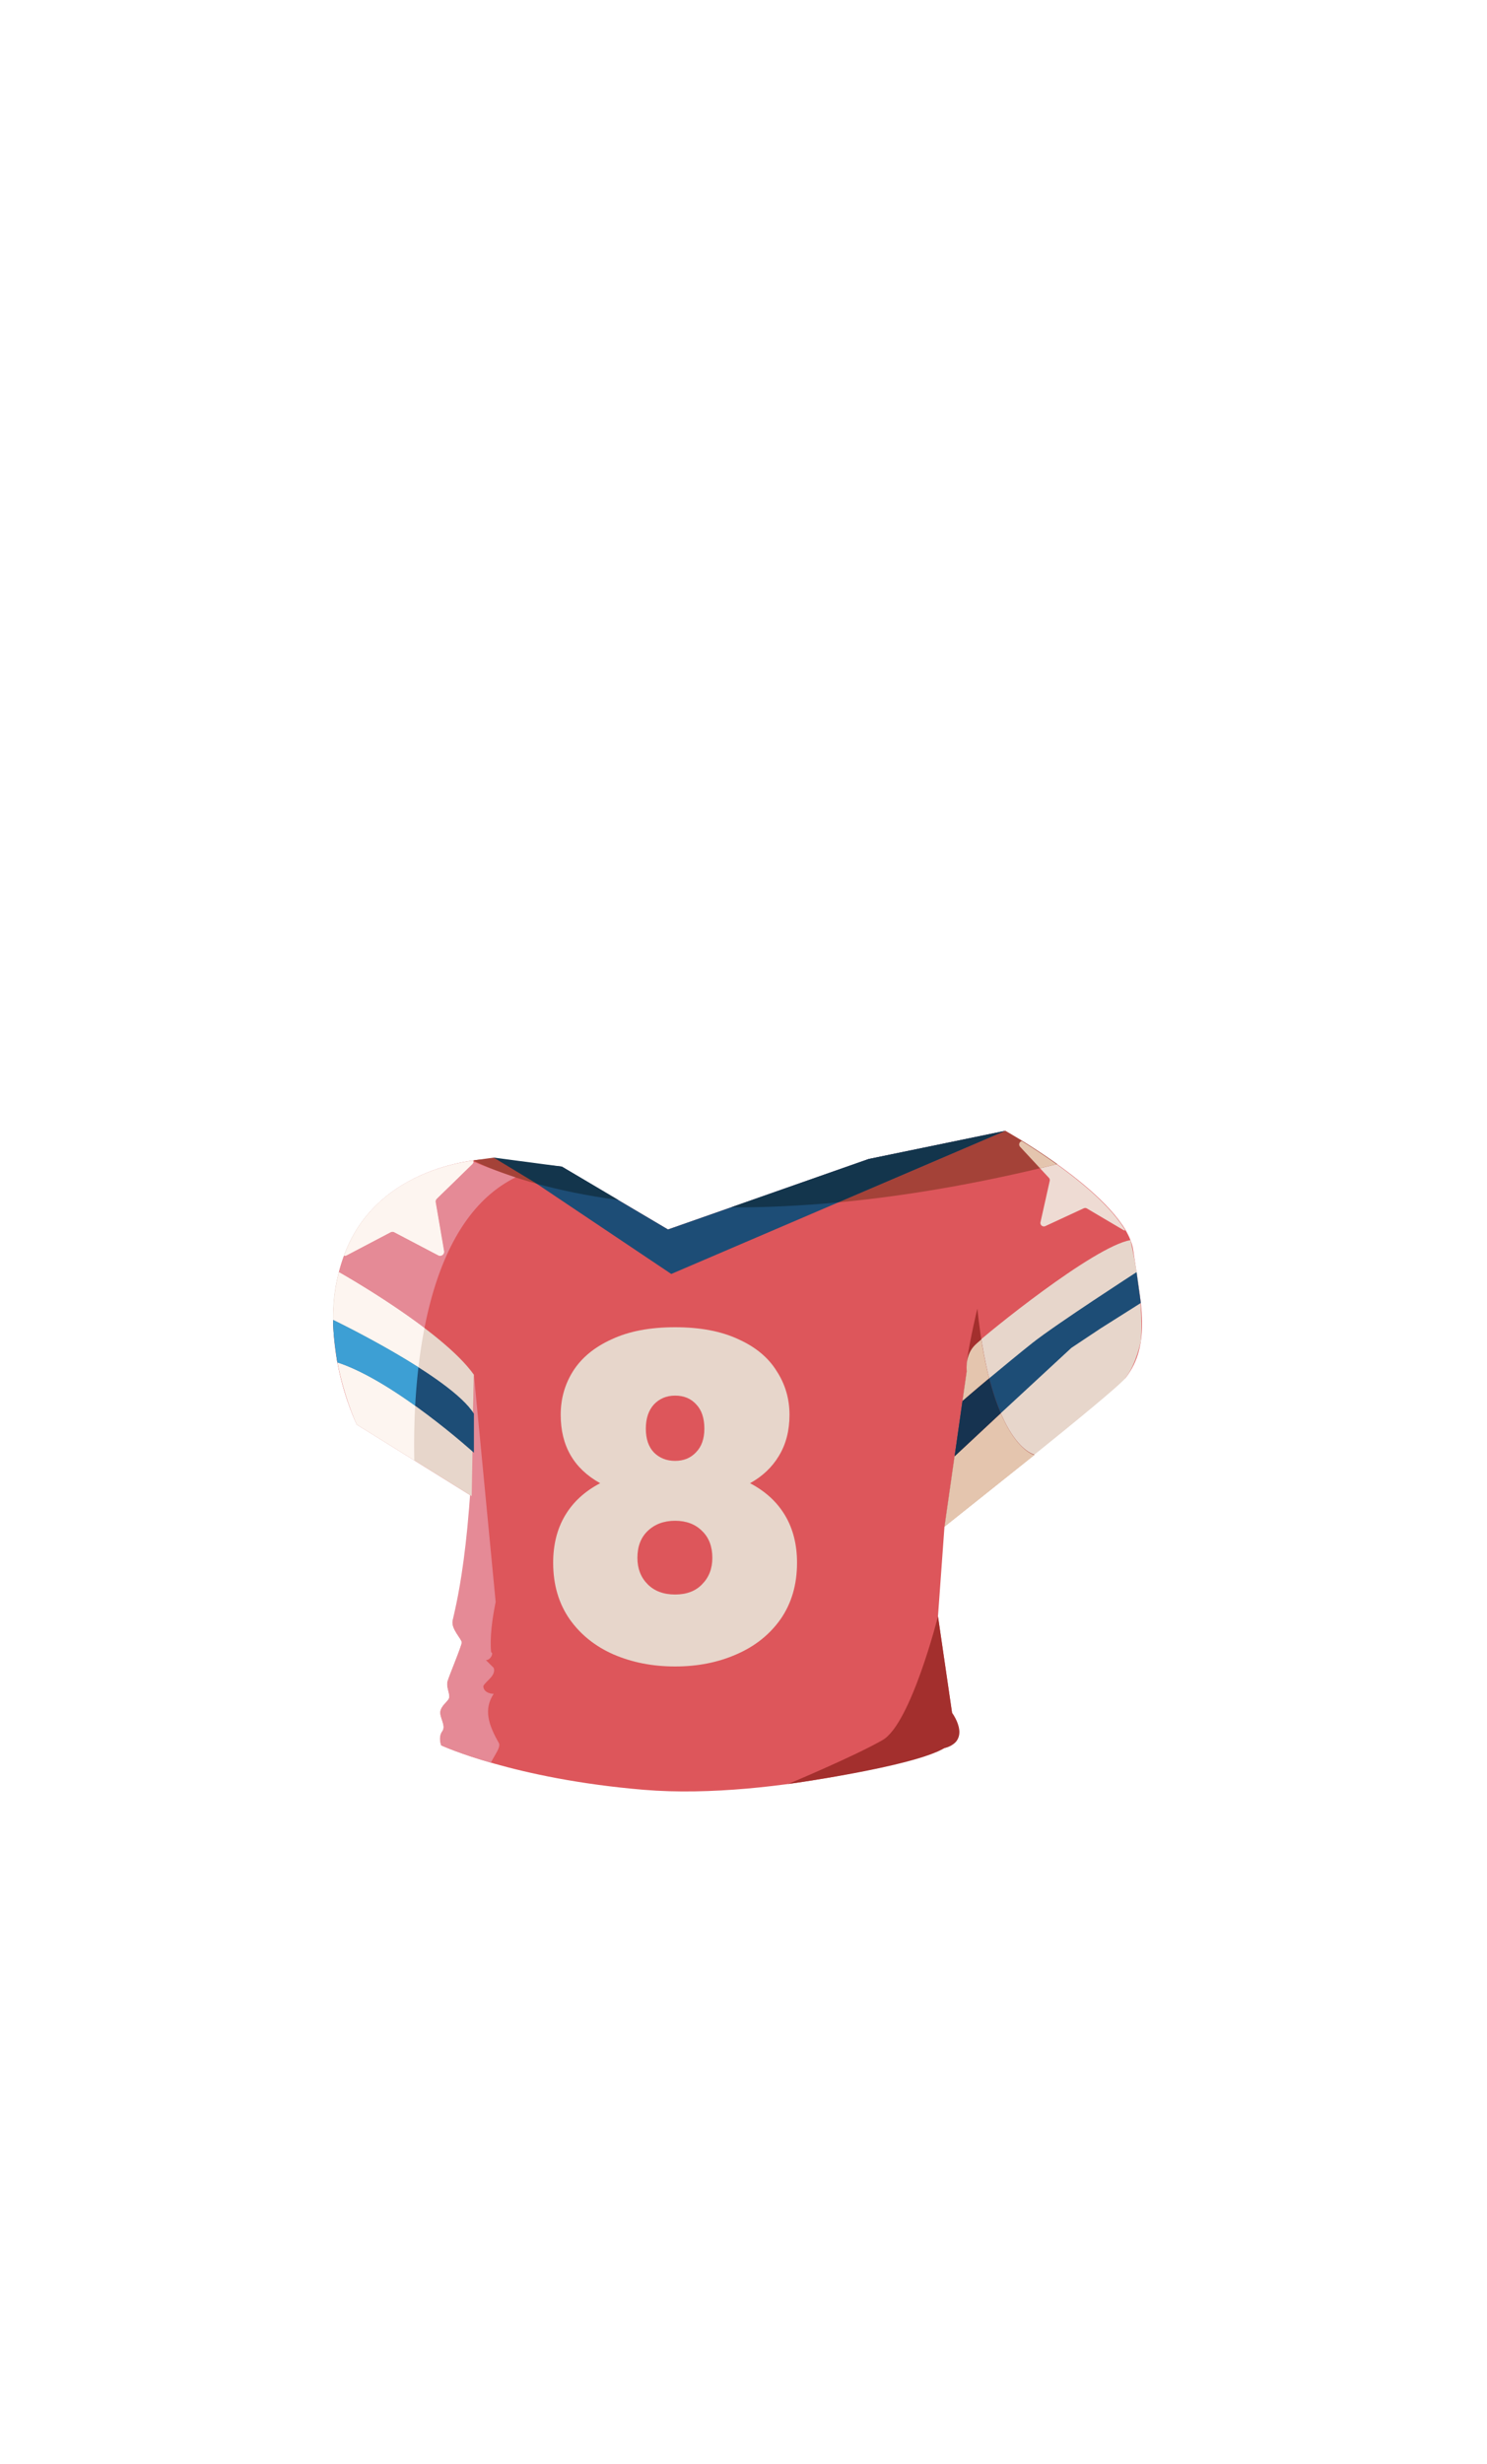 <svg xmlns="http://www.w3.org/2000/svg" width="250" height="414" fill="none" viewBox="0 0 250 414">
  <g clip-path="url(#a)">
    <path fill="#DD565B" d="m79.309 251.375-19.323-12.02s-7.841-15.845-1.457-30.047c6.38-14.211 23.514-14.572 23.514-14.572l12.398 1.276 17.867 10.565 33.727-11.837L169 190s20.235 11.292 21.513 20.031c1.277 8.744 3.1 15.845-1.278 21.491l-30.444 24.95-1.094 15.117 2.368 16.206s2.006 2.549.728 4.736c-1.278 2.187-30.627 10.016-52.501 8.195-21.875-1.821-34.09-7.468-34.09-7.468s-.545-1.368.183-2.365c.729-.998-.636-2.457-.274-3.551.361-1.093 1.456-1.546 1.456-2.278s-.545-1.73-.275-2.64c.27-.911 2.368-5.921 2.368-6.465 0-.545-1.73-2.187-1.548-3.551.183-1.363 1.548-.819 3.192-21.033h.005Z"/>
    <path fill="#E58A96" d="M83.876 292.871c-1.744-3.05-2.617-5.664-.872-8.278-.872 0-1.745-.435-1.745-1.307.436-.871 2.18-1.742 1.745-3.049l-1.309-1.307c.873 0 1.309-1.307.873-1.307-.24-2.658.187-5.576.763-8.474l-3.659-38.171c0 29.236-3.41 40.067-3.593 41.43-.183 1.364 1.548 3.006 1.548 3.551 0 .544-2.098 5.554-2.368 6.465-.275.91.275 1.912.275 2.64 0 .727-1.095 1.185-1.457 2.278-.362 1.094 1.003 2.549.275 3.551-.728 1.002-.183 2.365-.183 2.365s2.886 1.334 8.364 2.911c.658-1.36 1.692-2.61 1.343-3.303v.005Z"/>
    <path fill="#E7D6CB" d="m158.791 256.472 3.737-26.134s-.366-2.732 1.457-4.462c1.823-1.729 19.777-16.371 26.07-17.522 0 0 2.385 9.759 1.74 17.008 0 0-.737 3.791-2.56 6.156-1.823 2.366-30.444 24.95-30.444 24.95v.004ZM56.98 213.743s17.405 9.768 22.69 17.235l-.366 20.397-19.323-12.02s-6.372-13.527-3.005-25.612h.004Z"/>
    <path fill="#1D4D76" d="m160.484 244.631 19.638-18.162 4.923-3.277 6.755-4.265-.715-5.184s-13.558 8.766-17.522 11.907c-3.964 3.141-11.757 9.697-11.757 9.697l-1.313 9.284h-.009Zm-80.809-.544s-13.266-12.02-22.951-15.17c0 0-.807-4.997-.698-7.136 0 0 19.82 9.563 23.65 15.753v6.557-.004Zm4.889-48.994 28.29 18.959L169.001 190l-22.969 4.736-33.728 11.836-17.862-10.564-9.877-.915Z"/>
    <path fill="#A32F2D" d="M157.697 271.589s-4.557 18.027-9.297 20.763c-4.741 2.732-15.896 7.393-15.896 7.393s20.998-2.866 26.288-6.038c0 0 4.648-.806 1.277-5.907l-2.368-16.207-.004-.004Z"/>
    <path fill="#EEDBD3" d="m58.29 210.924 7.373-3.872a.674.674 0 0 1 .633 0l7.374 3.872a.679.679 0 0 0 .986-.714l-1.409-8.203a.673.673 0 0 1 .196-.602l5.966-5.807a.66.66 0 0 0 .188-.61c-4.932.68-16.214 3.407-21.129 14.346a27.651 27.651 0 0 0-.667 1.643.644.644 0 0 0 .488-.053Zm113.501-19.198a.58.58 0 0 0-.292.954l4.845 5.214c.131.14.183.336.139.523l-1.552 6.94a.581.581 0 0 0 .811.654l6.459-2.989a.592.592 0 0 1 .54.026l6.127 3.62a.583.583 0 0 0 .323.083c-3.432-5.877-12.681-12.107-17.4-15.025Z"/>
    <path fill="#A44238" d="M177.731 195.585a104.139 104.139 0 0 0-6.009-3.986L169.027 190l-28.058 12.02c10.763-1.011 23.004-3.006 36.762-6.431v-.004Z"/>
    <path fill="#E4C5AE" d="M171.791 191.726a.58.58 0 0 0-.292.954l3.353 3.607c.921-.218 1.849-.444 2.783-.675a106.05 106.05 0 0 0-5.844-3.886Z"/>
    <path fill="#A44238" d="m90.25 198.896-5.674-3.803L83 194.5s-1.815.257-3.233.445c-.052.013-.109.03-.157.043 0 0 3.485 1.948 10.641 3.908Z"/>
    <path fill="#13354C" d="M122.889 202.865c5.481.017 11.504-.231 18.076-.85L169.027 190l-22.969 4.736-23.165 8.129h-.004Z"/>
    <path fill="#A32F2D" d="M164.316 219.868s-2.137 8.909-1.784 10.469l-3.737 26.135 15.132-12.068s-7.191-1.329-9.611-24.536Z"/>
    <path fill="#13354C" d="M94.468 196.012 83 194.5l7.264 4.4c3.62.989 8.172 1.983 13.698 2.728l-9.499-5.616h.005Z"/>
    <path fill="#E4C5AE" d="m168.254 237.447-7.767 7.241-1.692 11.841 15.132-12.063s-2.926-.597-5.673-7.014v-.005Zm-3.274-12.385c-.467.396-.811.697-.99.871-1.012.958-1.347 2.222-1.448 3.163 0 .03-.008.061-.008.091v.039a5.96 5.96 0 0 0 0 1.172l-.716 4.997c.153-.13 2.098-1.816 4.492-3.807a69.194 69.194 0 0 1-1.33-6.518v-.008Z"/>
    <path fill="#163350" d="M166.31 231.579c-2.394 1.991-4.339 3.69-4.492 3.821l-1.33 9.297 7.767-7.25c-.676-1.577-1.339-3.502-1.945-5.868Z"/>
    <path fill="#E58A96" d="M73.445 201.405a.671.671 0 0 0-.197.601l1.409 8.204a.678.678 0 0 1-.986.714l-7.374-3.873a.68.68 0 0 0-.632 0l-7.375 3.873a.668.668 0 0 1-.445.061 27.87 27.87 0 0 0-.859 2.758c.131.074 7.728 4.348 14.378 9.388 2.072-10.586 6.433-20.924 15.316-25.303 0 0-4.03-1.337-7.074-2.657a.646.646 0 0 1-.196.422l-5.965 5.808v.004Z"/>
    <path fill="#FDF5F0" d="M69.803 236.197c-4.125-2.954-8.905-5.916-13.043-7.271 1.155 6.025 3.227 10.425 3.227 10.425l9.664 6.012a125.51 125.51 0 0 1 .152-9.166Zm-13.771-14.416c.148.074 7.68 3.716 14.317 7.942a86.298 86.298 0 0 1 1.016-6.592c-6.646-5.036-14.247-9.314-14.378-9.388-.698 2.727-.968 5.446-.955 8.038Z"/>
    <path fill="#3D9FD4" d="M56.031 221.781c0 .728.026 1.447.07 2.148.109 1.307.297 2.749.436 3.747a49 49 0 0 0 .223 1.25c4.138 1.355 8.922 4.317 13.043 7.271a107.6 107.6 0 0 1 .545-6.474c-6.633-4.226-14.164-7.868-14.317-7.942Z"/>
    <path fill="#FDF5F0" d="M70.51 197.585c-.193.087-.384.178-.572.27l-.554.274-.126.066c-4.108 2.13-8.238 5.563-10.728 11.109a28.624 28.624 0 0 0-.68 1.681.64.64 0 0 0 .444-.061l7.375-3.873a.68.68 0 0 1 .632 0l7.374 3.873a.679.679 0 0 0 .986-.714l-1.409-8.203a.672.672 0 0 1 .197-.602l5.965-5.807a.655.655 0 0 0 .197-.422c-.11-.048-.214-.096-.323-.14-2.159.318-5.373 1.011-8.726 2.531a1.27 1.27 0 0 1-.053.026v-.008Z"/>
  </g>
  <path fill="#E7D6CB" d="M100.902 249.209c-4.423-2.453-6.635-6.283-6.635-11.49 0-2.703.696-5.156 2.088-7.359 1.44-2.253 3.603-4.031 6.485-5.332 2.882-1.352 6.436-2.028 10.66-2.028s7.778.676 10.66 2.028c2.882 1.301 5.019 3.079 6.411 5.332 1.441 2.203 2.162 4.656 2.162 7.359 0 2.654-.597 4.957-1.789 6.909-1.143 1.903-2.759 3.43-4.846 4.581 2.584 1.352 4.547 3.155 5.889 5.408 1.342 2.253 2.013 4.906 2.013 7.96 0 3.655-.919 6.809-2.758 9.463-1.839 2.603-4.324 4.581-7.455 5.932-3.081 1.352-6.51 2.028-10.287 2.028-3.777 0-7.231-.676-10.362-2.028-3.081-1.351-5.541-3.329-7.38-5.932-1.839-2.654-2.758-5.808-2.758-9.463 0-3.054.67-5.707 2.013-7.96 1.341-2.253 3.305-4.056 5.889-5.408Zm17.518-9.162c0-1.752-.447-3.104-1.342-4.055-.894-1.001-2.087-1.502-3.578-1.502-1.441 0-2.634.501-3.578 1.502-.895 1.001-1.342 2.353-1.342 4.055 0 1.703.447 3.029 1.342 3.981.944.951 2.137 1.427 3.578 1.427 1.441 0 2.609-.476 3.504-1.427.944-.952 1.416-2.278 1.416-3.981Zm-4.92 15.471c-1.888 0-3.429.576-4.622 1.727-1.143 1.102-1.714 2.603-1.714 4.506 0 1.802.571 3.279 1.714 4.431 1.143 1.151 2.684 1.727 4.622 1.727 1.938 0 3.454-.576 4.547-1.727 1.143-1.152 1.715-2.629 1.715-4.431 0-1.903-.572-3.404-1.715-4.506-1.143-1.151-2.659-1.727-4.547-1.727Z"/>
  <defs>
    <clipPath id="a">
      <path fill="#fff" d="M56 190h136v111H56z"/>
    </clipPath>
  </defs>
</svg>
